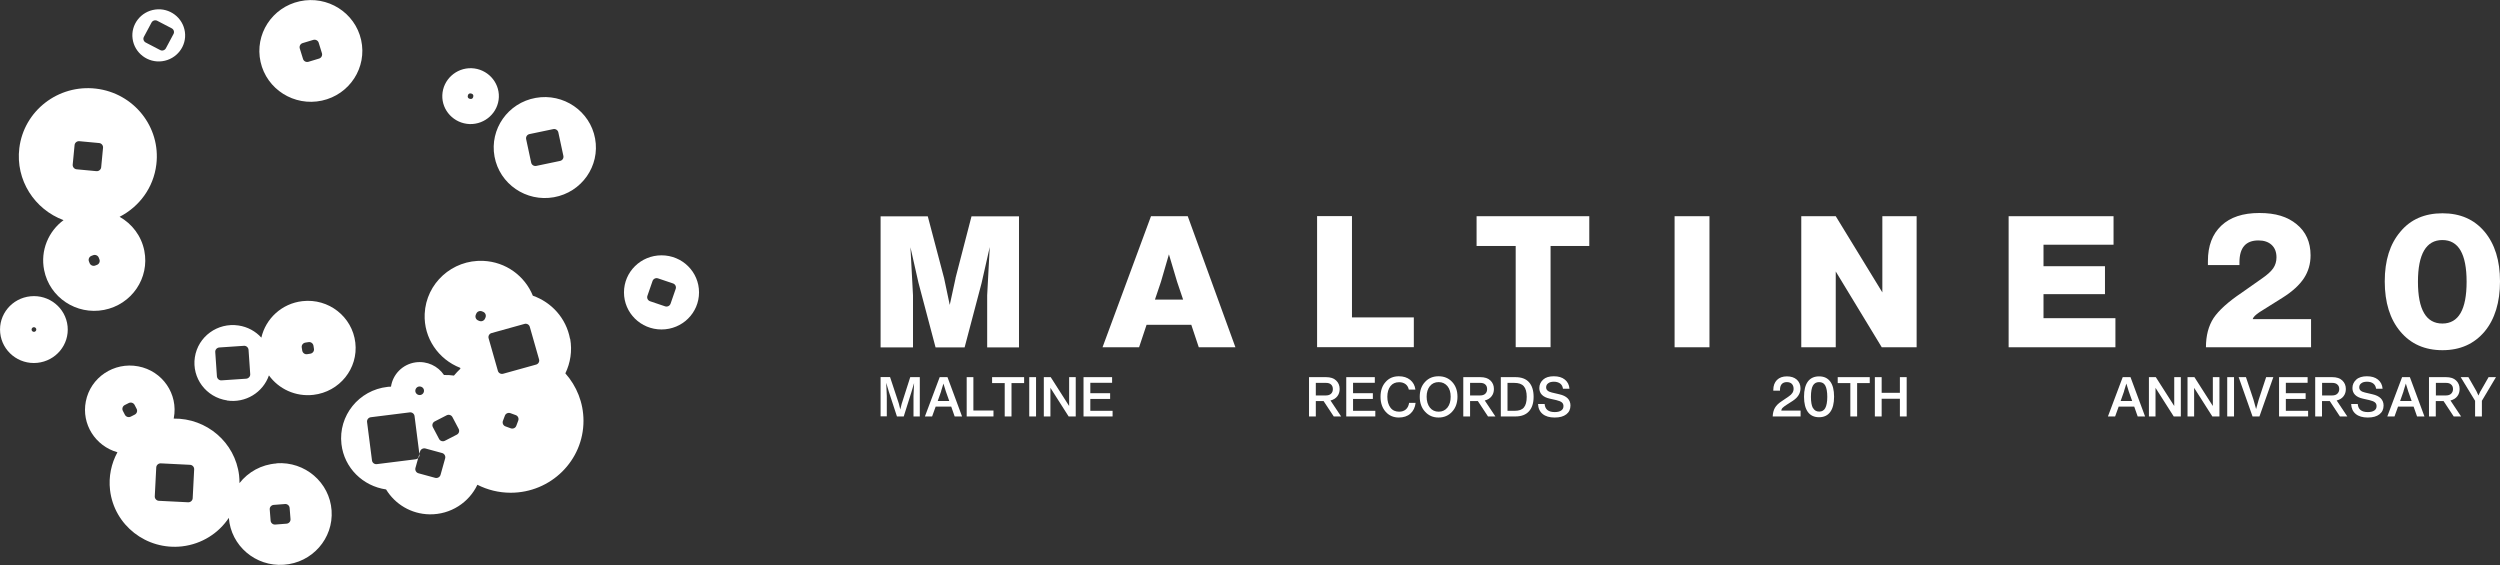 <svg width="261" height="59" viewBox="0 0 261 59" fill="none" xmlns="http://www.w3.org/2000/svg">
<rect x="0" y="0" width="261" height="59" fill="#333333" stroke="none"/>
<g clip-path="url(#clip0_110_12)">
<path d="M28.869 48.385C27.285 48.496 25.907 49.278 25.002 50.437C25.002 50.172 24.992 49.898 24.961 49.624C24.55 46.18 21.567 43.651 18.132 43.701C18.132 43.681 18.132 43.671 18.143 43.651C18.626 41.142 16.97 38.724 14.43 38.246C11.89 37.769 9.442 39.404 8.959 41.914C8.496 44.281 9.956 46.566 12.26 47.216C11.622 48.385 11.324 49.756 11.489 51.168C11.921 54.845 15.294 57.466 19.017 57.039C21.084 56.796 22.832 55.658 23.892 54.063C24.108 56.978 26.679 59.173 29.63 58.959C32.592 58.756 34.824 56.217 34.618 53.291C34.413 50.365 31.842 48.161 28.88 48.364L28.869 48.385ZM14.07 43.285L13.648 43.498C13.422 43.61 13.155 43.519 13.041 43.305L12.825 42.889C12.712 42.665 12.805 42.401 13.021 42.289L13.443 42.076C13.669 41.964 13.936 42.056 14.049 42.269L14.265 42.686C14.379 42.909 14.286 43.173 14.07 43.285ZM20.117 52.011C20.107 52.255 19.891 52.448 19.644 52.438L16.59 52.285C16.343 52.275 16.147 52.062 16.158 51.818L16.312 48.801C16.322 48.557 16.538 48.364 16.785 48.374L19.84 48.527C20.086 48.537 20.282 48.75 20.271 48.994L20.117 52.011ZM29.918 54.672L28.736 54.764C28.489 54.784 28.273 54.601 28.252 54.358L28.16 53.189C28.139 52.946 28.324 52.732 28.571 52.712L29.754 52.62C30.001 52.6 30.217 52.783 30.237 53.027L30.33 54.195C30.35 54.439 30.165 54.652 29.918 54.672Z" fill="white"/>
<path d="M55.927 10.219C53.027 10.737 51.104 13.48 51.628 16.345C52.153 19.209 54.929 21.109 57.83 20.591C60.73 20.073 62.653 17.33 62.129 14.466C61.604 11.601 58.827 9.701 55.927 10.219ZM58.467 16.802L55.989 17.32C55.742 17.371 55.505 17.218 55.454 16.975L54.929 14.527C54.878 14.283 55.032 14.049 55.279 13.998L57.758 13.48C58.005 13.429 58.241 13.582 58.292 13.826L58.817 16.274C58.868 16.518 58.714 16.751 58.467 16.802Z" fill="white"/>
<path d="M59.507 35.361C59.105 33.208 57.573 31.552 55.629 30.871C54.796 28.819 52.822 27.336 50.446 27.235C47.217 27.093 44.481 29.571 44.337 32.771C44.224 35.3 45.777 37.515 48.039 38.399C48.05 38.429 48.06 38.46 48.07 38.49C47.834 38.714 47.607 38.958 47.392 39.211C47.052 39.161 46.702 39.14 46.353 39.151C45.725 38.216 44.594 37.667 43.391 37.83C42.023 38.023 41.005 39.09 40.82 40.37C40.696 40.37 40.573 40.37 40.46 40.39C37.457 40.725 35.307 43.397 35.647 46.363C35.934 48.862 37.899 50.751 40.306 51.097C41.231 52.62 42.907 53.667 44.851 53.697C47.052 53.728 48.965 52.458 49.839 50.609C50.878 51.137 52.061 51.442 53.315 51.442C57.511 51.442 60.916 48.08 60.916 43.935C60.916 42.035 60.196 40.298 59.023 38.978C59.548 37.891 59.753 36.641 59.527 35.372L59.507 35.361ZM43.391 40.634C43.483 40.4 43.74 40.288 43.977 40.38C44.214 40.471 44.327 40.725 44.234 40.959C44.142 41.192 43.885 41.304 43.648 41.213C43.411 41.121 43.298 40.867 43.391 40.634ZM46.476 47.846L45.993 49.573C45.931 49.807 45.674 49.949 45.437 49.888L43.689 49.41C43.453 49.349 43.309 49.096 43.37 48.862L43.658 47.826C43.586 47.887 43.504 47.938 43.401 47.948L39.339 48.456C39.092 48.486 38.866 48.313 38.835 48.07L38.321 44.057C38.29 43.813 38.465 43.59 38.711 43.559L42.774 43.051C43.021 43.021 43.247 43.194 43.278 43.437L43.782 47.379L43.854 47.135C43.915 46.901 44.172 46.759 44.409 46.82L46.157 47.297C46.394 47.358 46.538 47.612 46.476 47.846ZM47.69 45.378L46.445 46.018C46.229 46.129 45.952 46.048 45.839 45.825L45.191 44.595C45.078 44.382 45.16 44.108 45.386 43.996L46.63 43.356C46.846 43.244 47.124 43.326 47.237 43.549L47.885 44.778C47.998 44.992 47.916 45.266 47.69 45.378ZM50.693 33.127L50.641 33.248C50.549 33.482 50.292 33.594 50.055 33.513L49.932 33.462C49.695 33.37 49.582 33.116 49.664 32.883L49.716 32.761C49.808 32.527 50.065 32.416 50.302 32.497L50.425 32.547C50.662 32.639 50.775 32.893 50.693 33.127ZM54.107 43.905L53.902 44.453C53.819 44.687 53.552 44.799 53.326 44.717L52.77 44.514C52.534 44.433 52.421 44.169 52.503 43.945L52.709 43.397C52.791 43.163 53.058 43.051 53.285 43.133L53.84 43.336C54.076 43.417 54.19 43.681 54.107 43.905ZM55.969 38.063L52.534 39.018C52.297 39.09 52.04 38.947 51.978 38.714L51.012 35.321C50.94 35.087 51.084 34.833 51.32 34.772L54.755 33.817C54.992 33.746 55.249 33.888 55.31 34.122L56.277 37.515C56.349 37.749 56.205 38.003 55.969 38.063Z" fill="white"/>
<path d="M69.061 26.656C66.901 26.656 65.143 28.383 65.143 30.526C65.143 32.669 66.891 34.396 69.061 34.396C71.231 34.396 72.979 32.669 72.979 30.526C72.979 28.383 71.231 26.656 69.061 26.656ZM70.542 30.16L70.007 31.704C69.925 31.938 69.668 32.06 69.431 31.979L67.868 31.45C67.631 31.369 67.508 31.115 67.59 30.881L68.125 29.337C68.207 29.104 68.465 28.982 68.701 29.063L70.264 29.591C70.501 29.673 70.624 29.927 70.542 30.16Z" fill="white"/>
<path d="M49.027 12.952C50.652 13.003 52.02 11.743 52.081 10.138C52.133 8.533 50.857 7.182 49.232 7.121C47.608 7.07 46.24 8.33 46.178 9.935C46.116 11.54 47.402 12.891 49.027 12.952ZM48.842 9.986L48.862 9.915C48.903 9.783 49.047 9.722 49.181 9.762L49.253 9.783C49.387 9.823 49.448 9.965 49.407 10.098L49.387 10.169C49.346 10.301 49.202 10.362 49.068 10.321L48.996 10.301C48.862 10.26 48.8 10.118 48.842 9.986Z" fill="white"/>
<path d="M33.61 10.504C36.51 9.874 38.341 7.04 37.703 4.175C37.066 1.31 34.196 -0.498 31.296 0.132C28.396 0.762 26.565 3.596 27.203 6.461C27.84 9.325 30.71 11.134 33.61 10.504ZM31.594 4.5L32.705 4.165C32.942 4.094 33.199 4.226 33.271 4.46L33.61 5.557C33.682 5.79 33.548 6.044 33.312 6.115L32.201 6.451C31.965 6.522 31.707 6.39 31.636 6.156L31.296 5.059C31.224 4.825 31.358 4.571 31.594 4.5Z" fill="white"/>
<path d="M16.939 6.39C18.45 6.186 19.51 4.815 19.304 3.332C19.098 1.839 17.71 0.792 16.208 0.996C14.697 1.199 13.637 2.57 13.843 4.053C14.049 5.546 15.437 6.593 16.939 6.39ZM15.026 3.84L15.818 2.357C15.931 2.143 16.208 2.052 16.424 2.174L17.926 2.956C18.142 3.068 18.234 3.342 18.111 3.555L17.319 5.039C17.206 5.252 16.928 5.343 16.712 5.221L15.211 4.439C14.995 4.327 14.902 4.053 15.026 3.84Z" fill="white"/>
<path d="M6.655 22.968C5.06 24.136 4.197 26.148 4.608 28.2C5.174 31.054 7.971 32.913 10.861 32.355C13.751 31.796 15.633 29.033 15.067 26.178C14.759 24.624 13.782 23.364 12.486 22.633C14.533 21.587 16.034 19.596 16.322 17.168C16.795 13.267 13.977 9.722 10.028 9.254C6.079 8.787 2.489 11.57 2.016 15.471C1.615 18.803 3.6 21.861 6.644 22.988L6.655 22.968ZM10.131 27.651L9.946 27.722C9.719 27.814 9.452 27.702 9.359 27.479L9.287 27.296C9.195 27.072 9.308 26.808 9.534 26.717L9.719 26.645C9.946 26.554 10.213 26.666 10.306 26.889L10.377 27.072C10.47 27.296 10.357 27.56 10.131 27.651ZM7.786 15.146C7.806 14.902 8.033 14.72 8.279 14.74L10.347 14.933C10.594 14.953 10.779 15.177 10.758 15.421L10.563 17.462C10.542 17.706 10.316 17.889 10.069 17.869L8.002 17.676C7.755 17.655 7.57 17.432 7.59 17.188L7.786 15.146Z" fill="white"/>
<path d="M3.189 30.932C1.245 31.125 -0.174 32.832 0.021 34.752C0.216 36.672 1.944 38.074 3.888 37.881C5.832 37.688 7.251 35.981 7.056 34.061C6.86 32.141 5.132 30.739 3.189 30.932ZM3.764 34.508C3.703 34.63 3.559 34.681 3.435 34.62C3.312 34.559 3.261 34.417 3.322 34.295C3.384 34.173 3.528 34.122 3.651 34.183C3.775 34.244 3.826 34.386 3.764 34.508Z" fill="white"/>
<path d="M23.696 41.812C25.64 42.107 27.46 40.969 28.077 39.191C29.095 40.603 30.844 41.436 32.715 41.223C35.451 40.908 37.415 38.47 37.096 35.768C36.778 33.066 34.309 31.125 31.574 31.44C29.414 31.684 27.738 33.269 27.285 35.25C26.689 34.589 25.856 34.122 24.899 33.98C22.709 33.655 20.672 35.138 20.343 37.302C20.014 39.465 21.515 41.477 23.706 41.802L23.696 41.812ZM31.882 35.768L32.211 35.717C32.458 35.676 32.684 35.849 32.726 36.093L32.777 36.418C32.818 36.662 32.643 36.885 32.397 36.926L32.067 36.977C31.821 37.017 31.594 36.844 31.553 36.601L31.502 36.276C31.461 36.032 31.636 35.808 31.882 35.768ZM22.894 36.276L25.465 36.103C25.712 36.083 25.928 36.276 25.948 36.52L26.123 39.059C26.143 39.303 25.948 39.516 25.701 39.536L23.13 39.709C22.883 39.73 22.667 39.536 22.647 39.293L22.472 36.753C22.451 36.509 22.647 36.296 22.894 36.276Z" fill="white"/>
<path d="M43.791 47.45V47.379L43.658 47.826C43.76 47.734 43.811 47.592 43.791 47.45Z" fill="white"/>
<path d="M99.75 29.053L101.426 22.582H106.383V36.266H103.061V30.831L103.329 25.792L102.475 29.561L100.706 36.266H97.672L95.883 29.5L95.05 25.812L95.317 30.831V36.266H91.934V22.582H96.86L98.567 29.053L99.153 31.836L99.76 29.053H99.75Z" fill="white"/>
<path d="M128.989 36.255H125.152L124.371 33.909H119.702L118.92 36.255H115.104L120.164 22.572H124.001L128.978 36.255H128.989ZM121.203 29.419L120.576 31.278H123.517L122.89 29.419L122.036 26.554L121.203 29.419Z" fill="white"/>
<path d="M141.145 22.572V33.137H147.603V36.245H137.504V22.562H141.145V22.572Z" fill="white"/>
<path d="M154.155 22.572H165.921V25.68H161.879V36.245H158.238V25.68H154.155V22.572Z" fill="white"/>
<path d="M178.468 36.255H174.827V22.572H178.468V36.255Z" fill="white"/>
<path d="M196.517 30.526V22.572H200.096V36.255H196.455L191.652 28.342V36.255H188.053V22.572H191.652L196.517 30.526Z" fill="white"/>
<path d="M213.342 30.719V33.218H220.85V36.255H209.701V22.572H220.654V25.548H213.342V27.793H219.759V30.709H213.342V30.719Z" fill="white"/>
<path d="M241.274 36.255H230.301C230.301 35.036 230.568 34.02 231.103 33.198C231.638 32.405 232.605 31.521 234.024 30.567L236.163 29.063C236.708 28.687 237.089 28.342 237.325 28.007C237.551 27.672 237.664 27.296 237.664 26.869C237.664 26.32 237.5 25.884 237.161 25.569C236.821 25.254 236.358 25.101 235.782 25.101C234.456 25.101 233.798 25.863 233.798 27.387V27.672H230.506V27.245C230.506 25.67 230.969 24.441 231.905 23.557C232.841 22.674 234.157 22.237 235.875 22.237C237.593 22.237 238.806 22.623 239.763 23.405C240.74 24.197 241.223 25.284 241.223 26.656C241.223 27.539 240.997 28.332 240.534 29.043C240.071 29.744 239.341 30.424 238.323 31.064L235.926 32.568C235.474 32.862 235.227 33.116 235.186 33.32H241.274V36.255Z" fill="white"/>
<path d="M259.386 34.62C258.296 35.91 256.835 36.56 254.994 36.56C253.154 36.56 251.683 35.91 250.603 34.62C249.513 33.33 248.968 31.582 248.968 29.378C248.968 27.174 249.513 25.467 250.603 24.187C251.662 22.907 253.133 22.267 254.994 22.267C256.856 22.267 258.306 22.907 259.386 24.187C260.466 25.477 261.001 27.214 261.001 29.378C261.001 31.542 260.466 33.33 259.386 34.62ZM254.984 33.777C256.671 33.777 257.514 32.324 257.514 29.419C257.514 26.513 256.671 25.061 254.984 25.061C253.298 25.061 252.434 26.513 252.434 29.419C252.434 32.324 253.287 33.777 254.984 33.777Z" fill="white"/>
<path d="M94.145 42.137L95.029 39.374H96.027V43.478H95.369V41.365L95.43 39.994L95.142 40.969L94.35 43.478H93.641L92.797 40.898L92.52 39.963L92.582 41.355V43.468H91.934V39.364H92.921L93.836 42.127L93.99 42.747L94.145 42.127V42.137Z" fill="white"/>
<path d="M100.428 43.478H99.667L99.308 42.452H97.683L97.312 43.478H96.561L98.104 39.374H98.917L100.439 43.478H100.428ZM98.258 40.847L97.898 41.863H99.102L98.742 40.847L98.495 40.044L98.248 40.847H98.258Z" fill="white"/>
<path d="M101.621 39.374V42.858H103.719V43.478H100.922V39.374H101.632H101.621Z" fill="white"/>
<path d="M103.575 39.374H106.918V39.994H105.601V43.478H104.892V39.994H103.575V39.374Z" fill="white"/>
<path d="M108.163 43.478H107.453V39.374H108.163V43.478Z" fill="white"/>
<path d="M111.618 42.371V39.374H112.307V43.478H111.566L109.664 40.491V43.478H108.975V39.374H109.695L111.607 42.371H111.618Z" fill="white"/>
<path d="M113.83 41.66V42.889H116.154V43.478H113.12V39.374H116.103V39.963H113.83V41.05H115.897V41.649H113.83V41.66Z" fill="white"/>
<path d="M140.024 43.478H139.243L138.183 41.873H137.371V43.478H136.661V39.374H138.44C138.893 39.374 139.243 39.486 139.489 39.719C139.736 39.953 139.86 40.248 139.86 40.613C139.86 40.908 139.777 41.172 139.613 41.375C139.448 41.589 139.212 41.731 138.903 41.812L140.014 43.478H140.024ZM138.43 39.973H137.371V41.284H138.43C138.656 41.284 138.841 41.223 138.965 41.101C139.088 40.979 139.15 40.827 139.15 40.623C139.15 40.42 139.088 40.258 138.965 40.146C138.841 40.024 138.656 39.973 138.43 39.973Z" fill="white"/>
<path d="M141.258 41.66V42.889H143.583V43.478H140.549V39.374H143.531V39.963H141.258V41.05H143.326V41.649H141.258V41.66Z" fill="white"/>
<path d="M146.041 43.59C145.475 43.59 145.012 43.386 144.663 42.99C144.313 42.594 144.128 42.076 144.128 41.426C144.128 40.776 144.303 40.268 144.663 39.872C145.012 39.475 145.475 39.282 146.041 39.282C146.514 39.282 146.905 39.404 147.224 39.658C147.532 39.912 147.717 40.248 147.769 40.674H147.08C147.028 40.43 146.915 40.237 146.74 40.105C146.565 39.973 146.339 39.902 146.072 39.902C145.691 39.902 145.383 40.034 145.167 40.309C144.951 40.583 144.838 40.959 144.838 41.426C144.838 41.893 144.951 42.279 145.167 42.564C145.383 42.848 145.691 42.98 146.072 42.98C146.36 42.98 146.596 42.899 146.781 42.736C146.956 42.574 147.069 42.35 147.11 42.056H147.789C147.738 42.533 147.553 42.909 147.244 43.183C146.936 43.458 146.524 43.59 146.031 43.59H146.041Z" fill="white"/>
<path d="M150.185 43.59C149.609 43.59 149.146 43.386 148.776 42.98C148.406 42.584 148.221 42.056 148.221 41.416C148.221 40.776 148.406 40.268 148.776 39.872C149.146 39.475 149.609 39.282 150.185 39.282C150.761 39.282 151.234 39.475 151.604 39.872C151.975 40.268 152.16 40.786 152.16 41.416C152.16 42.046 151.975 42.584 151.604 42.98C151.234 43.386 150.761 43.59 150.185 43.59ZM149.28 42.553C149.506 42.838 149.815 42.98 150.195 42.98C150.576 42.98 150.874 42.838 151.111 42.553C151.337 42.269 151.45 41.893 151.45 41.416C151.45 40.938 151.337 40.593 151.111 40.309C150.874 40.034 150.576 39.892 150.195 39.892C149.815 39.892 149.506 40.034 149.28 40.309C149.054 40.593 148.941 40.959 148.941 41.416C148.941 41.873 149.054 42.269 149.28 42.553Z" fill="white"/>
<path d="M156.13 43.478H155.348L154.289 41.873H153.476V43.478H152.767V39.374H154.546C154.998 39.374 155.348 39.486 155.595 39.719C155.842 39.953 155.965 40.248 155.965 40.613C155.965 40.908 155.883 41.172 155.718 41.375C155.554 41.589 155.317 41.731 155.009 41.812L156.119 43.478H156.13ZM154.536 39.973H153.476V41.284H154.536C154.762 41.284 154.947 41.223 155.07 41.101C155.194 40.979 155.255 40.827 155.255 40.623C155.255 40.42 155.194 40.258 155.07 40.146C154.947 40.024 154.762 39.973 154.536 39.973Z" fill="white"/>
<path d="M156.695 39.374H158.207C158.834 39.374 159.307 39.547 159.626 39.902C159.945 40.258 160.109 40.766 160.109 41.426C160.109 42.086 159.945 42.584 159.626 42.94C159.307 43.295 158.834 43.478 158.207 43.478H156.685V39.374H156.695ZM157.394 42.889H158.135C158.577 42.889 158.896 42.777 159.091 42.543C159.287 42.31 159.389 41.944 159.389 41.436C159.389 40.928 159.287 40.552 159.081 40.319C158.875 40.085 158.546 39.973 158.083 39.973H157.384V42.899L157.394 42.889Z" fill="white"/>
<path d="M162.3 43.59C161.776 43.59 161.354 43.468 161.056 43.224C160.757 42.98 160.593 42.635 160.572 42.178H161.261C161.302 42.736 161.652 43.021 162.31 43.021C162.598 43.021 162.825 42.97 162.989 42.858C163.154 42.747 163.226 42.594 163.226 42.391C163.226 42.228 163.164 42.096 163.051 42.005C162.938 41.914 162.742 41.832 162.475 41.771L161.796 41.619C161.066 41.456 160.706 41.081 160.706 40.512C160.706 40.166 160.84 39.872 161.107 39.628C161.364 39.394 161.734 39.282 162.218 39.282C162.701 39.282 163.082 39.394 163.37 39.628C163.658 39.862 163.822 40.176 163.853 40.583H163.174C163.143 40.349 163.051 40.176 162.886 40.044C162.722 39.922 162.495 39.851 162.228 39.851C161.971 39.851 161.776 39.902 161.632 40.014C161.488 40.115 161.416 40.258 161.416 40.441C161.416 40.715 161.621 40.888 162.012 40.979L162.794 41.162C163.565 41.334 163.956 41.731 163.956 42.34C163.956 42.726 163.812 43.031 163.524 43.255C163.236 43.478 162.835 43.59 162.321 43.59H162.3Z" fill="white"/>
<path d="M187.991 43.478H185.07C185.081 43.133 185.163 42.828 185.297 42.584C185.441 42.34 185.667 42.107 185.986 41.903L186.747 41.385C187.086 41.162 187.251 40.898 187.251 40.593C187.251 40.37 187.189 40.207 187.066 40.075C186.942 39.953 186.767 39.892 186.541 39.892C186.315 39.892 186.14 39.963 186.016 40.095C185.893 40.237 185.831 40.43 185.831 40.695V40.786H185.132V40.705C185.132 40.268 185.266 39.922 185.513 39.669C185.77 39.415 186.119 39.293 186.551 39.293C186.983 39.293 187.323 39.404 187.58 39.628C187.837 39.862 187.971 40.166 187.971 40.542C187.971 41.06 187.703 41.497 187.158 41.853L186.541 42.249C186.325 42.391 186.171 42.503 186.099 42.584C186.016 42.665 185.975 42.767 185.965 42.868H187.981V43.468L187.991 43.478Z" fill="white"/>
<path d="M189.914 43.559C189.4 43.559 189.009 43.376 188.742 43.011C188.475 42.645 188.341 42.117 188.341 41.416C188.341 40.715 188.475 40.197 188.742 39.831C189.009 39.475 189.4 39.293 189.914 39.293C190.429 39.293 190.809 39.475 191.076 39.831C191.344 40.187 191.478 40.715 191.478 41.416C191.478 42.117 191.344 42.645 191.076 43.011C190.809 43.376 190.418 43.559 189.904 43.559H189.914ZM189.277 42.594C189.421 42.848 189.637 42.97 189.925 42.97C190.213 42.97 190.429 42.848 190.562 42.594C190.696 42.34 190.768 41.954 190.768 41.426C190.768 40.898 190.696 40.512 190.562 40.258C190.429 40.014 190.213 39.892 189.914 39.892C189.616 39.892 189.41 40.014 189.266 40.258C189.133 40.502 189.061 40.888 189.061 41.426C189.061 41.964 189.133 42.35 189.266 42.594H189.277Z" fill="white"/>
<path d="M191.858 39.374H195.201V39.994H193.884V43.478H193.175V39.994H191.858V39.374Z" fill="white"/>
<path d="M198.348 41.01V39.374H199.057V43.478H198.348V41.629H196.445V43.478H195.735V39.374H196.445V41.01H198.348Z" fill="white"/>
<path d="M223.935 43.478H223.174L222.814 42.452H221.189L220.819 43.478H220.068L221.611 39.374H222.424L223.946 43.478H223.935ZM221.755 40.847L221.395 41.863H222.598L222.238 40.847L221.992 40.044L221.745 40.847H221.755Z" fill="white"/>
<path d="M226.99 42.371V39.374H227.679V43.478H226.938L225.036 40.491V43.478H224.347V39.374H225.067L226.98 42.371H226.99Z" fill="white"/>
<path d="M231.021 42.371V39.374H231.71V43.478H230.97L229.067 40.491V43.478H228.378V39.374H229.098L231.011 42.371H231.021Z" fill="white"/>
<path d="M233.232 43.478H232.522V39.374H233.232V43.478Z" fill="white"/>
<path d="M235.814 41.71L236.585 39.374H237.336L235.886 43.478H235.166L233.716 39.374H234.477L235.258 41.71L235.536 42.706L235.814 41.71Z" fill="white"/>
<path d="M238.642 41.66V42.889H240.967V43.478H237.933V39.374H240.915V39.963H238.642V41.05H240.709V41.649H238.642V41.66Z" fill="white"/>
<path d="M245.07 43.478H244.288L243.229 41.873H242.417V43.478H241.707V39.374H243.486C243.939 39.374 244.288 39.486 244.535 39.719C244.782 39.953 244.906 40.248 244.906 40.613C244.906 40.908 244.823 41.172 244.659 41.375C244.494 41.589 244.258 41.731 243.949 41.812L245.06 43.478H245.07ZM243.486 39.973H242.427V41.284H243.486C243.713 41.284 243.898 41.223 244.021 41.101C244.144 40.979 244.216 40.827 244.216 40.623C244.216 40.42 244.155 40.258 244.021 40.146C243.898 40.024 243.713 39.973 243.486 39.973Z" fill="white"/>
<path d="M247.189 43.59C246.664 43.59 246.243 43.468 245.944 43.224C245.646 42.98 245.482 42.635 245.461 42.178H246.15C246.191 42.736 246.541 43.021 247.199 43.021C247.487 43.021 247.713 42.97 247.878 42.858C248.042 42.747 248.114 42.594 248.114 42.391C248.114 42.228 248.053 42.096 247.94 42.005C247.826 41.914 247.631 41.832 247.364 41.771L246.685 41.619C245.955 41.456 245.595 41.081 245.595 40.512C245.595 40.166 245.728 39.872 245.996 39.628C246.253 39.394 246.633 39.282 247.106 39.282C247.58 39.282 247.97 39.394 248.258 39.628C248.546 39.862 248.711 40.176 248.742 40.583H248.063C248.032 40.349 247.94 40.176 247.775 40.044C247.61 39.912 247.384 39.851 247.117 39.851C246.86 39.851 246.664 39.902 246.52 40.014C246.376 40.115 246.304 40.258 246.304 40.441C246.304 40.715 246.5 40.888 246.901 40.979L247.682 41.162C248.454 41.334 248.845 41.731 248.845 42.34C248.845 42.726 248.701 43.031 248.413 43.255C248.125 43.478 247.724 43.59 247.209 43.59H247.189Z" fill="white"/>
<path d="M253.102 43.478H252.341L251.981 42.452H250.356L249.986 43.478H249.235L250.778 39.374H251.591L253.113 43.478H253.102ZM250.932 40.847L250.572 41.863H251.776L251.416 40.847L251.169 40.044L250.922 40.847H250.932Z" fill="white"/>
<path d="M256.949 43.478H256.167L255.108 41.873H254.296V43.478H253.586V39.374H255.365C255.818 39.374 256.167 39.486 256.414 39.719C256.661 39.953 256.784 40.248 256.784 40.613C256.784 40.908 256.702 41.172 256.538 41.375C256.373 41.589 256.136 41.731 255.828 41.812L256.939 43.478H256.949ZM255.365 39.973H254.306V41.284H255.365C255.591 41.284 255.777 41.223 255.9 41.101C256.023 40.979 256.095 40.827 256.095 40.623C256.095 40.42 256.034 40.258 255.9 40.146C255.777 40.024 255.591 39.973 255.365 39.973Z" fill="white"/>
<path d="M258.965 40.847L259.808 39.374H260.579L259.109 41.843V43.478H258.399V41.843L256.897 39.374H257.7L258.543 40.847L258.749 41.294L258.954 40.847H258.965Z" fill="white"/>
</g>
<defs>
<clipPath id="clip0_110_12">
<rect width="261" height="59" fill="white"/>
</clipPath>
</defs>
</svg>
